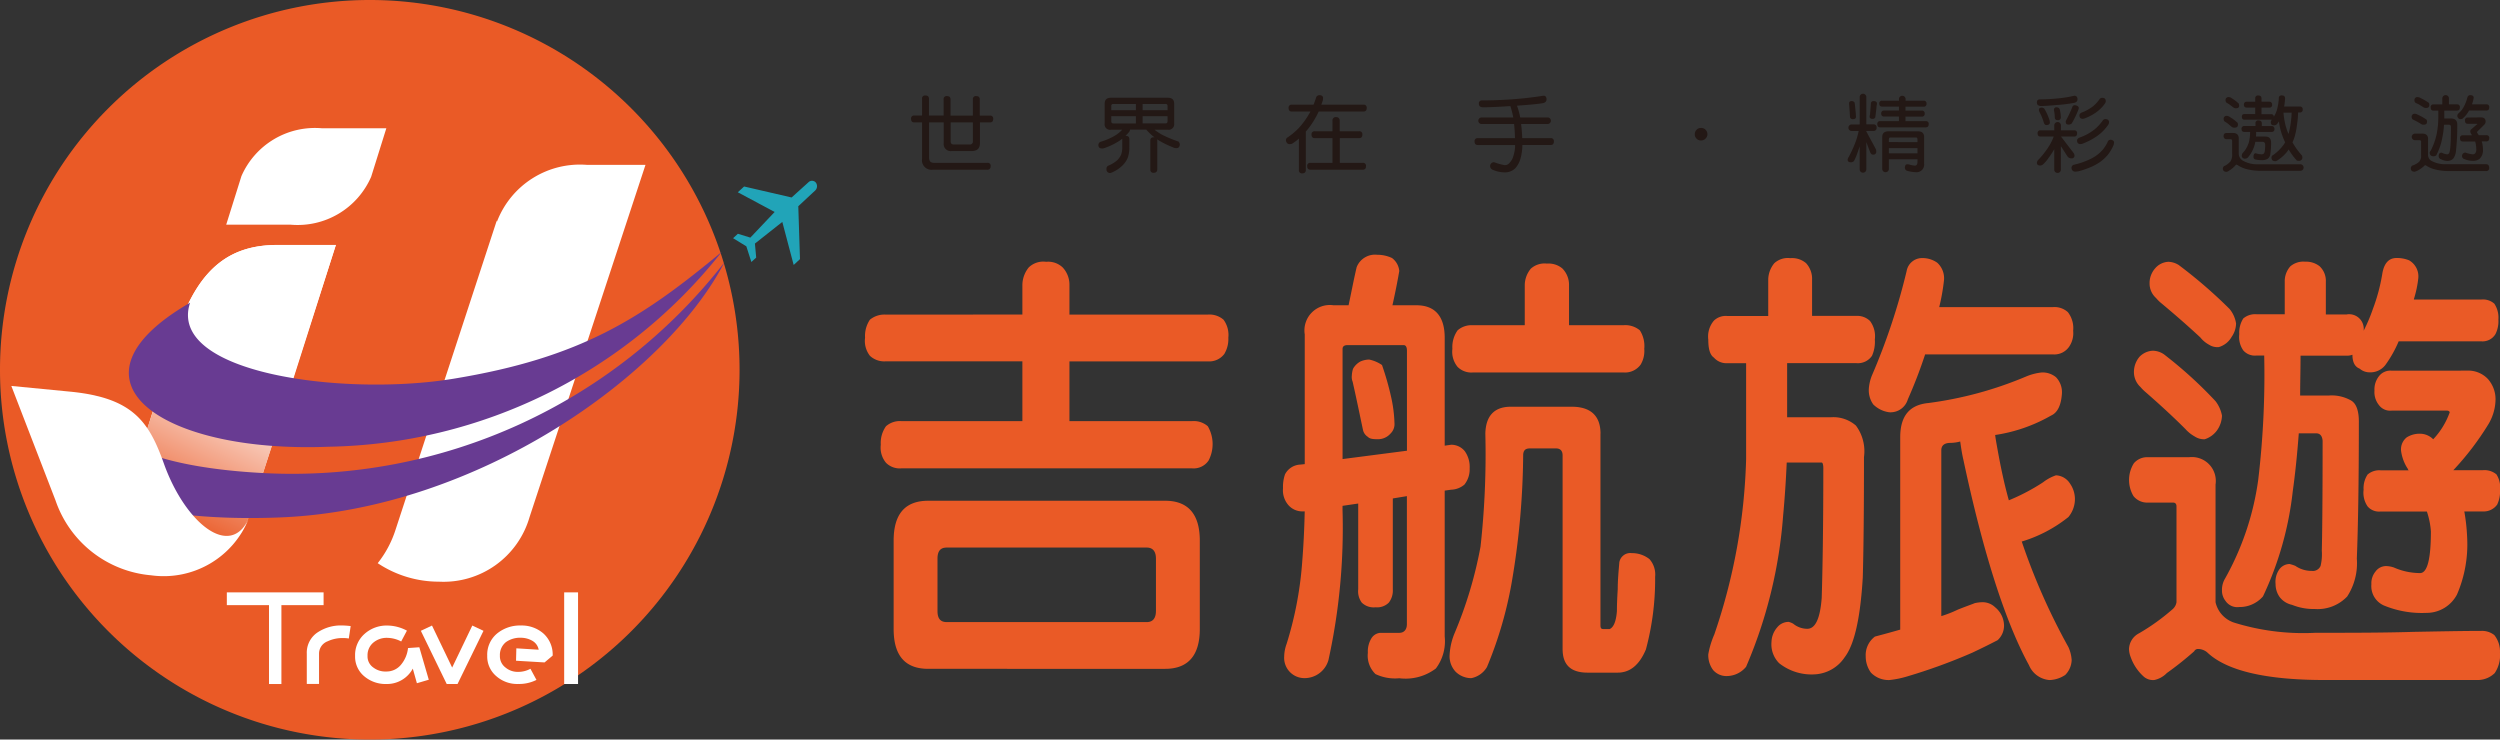 <svg id="Group_13" data-name="Group 13" xmlns="http://www.w3.org/2000/svg" xmlns:xlink="http://www.w3.org/1999/xlink" width="138.596" height="41" viewBox="0 0 138.596 41">
  <rect x="0" y="0" width="138.596" height="41" fill="#333333" stroke="none"/>
  <defs>
    <linearGradient id="linear-gradient" x1="0.345" y1="0.703" x2="0.204" y2="0.986" gradientUnits="objectBoundingBox">
      <stop offset="0" stop-color="#fff"/>
      <stop offset="1" stop-color="#e45826"/>
    </linearGradient>
    <linearGradient id="linear-gradient-2" x1="0.496" y1="0.398" x2="0.297" y2="0.984" gradientUnits="objectBoundingBox">
      <stop offset="0" stop-color="#fff"/>
      <stop offset="1" stop-color="#ea5a26"/>
    </linearGradient>
    <linearGradient id="linear-gradient-3" x1="4.095" y1="-3.643" x2="3.066" y2="-2.613" gradientUnits="objectBoundingBox">
      <stop offset="0" stop-color="#21a4b8"/>
      <stop offset="1" stop-color="#683b92"/>
    </linearGradient>
    <linearGradient id="linear-gradient-4" x1="5.214" y1="-0.959" x2="4.132" y2="-0.043" xlink:href="#linear-gradient-3"/>
  </defs>
  <g id="Group_9" data-name="Group 9" transform="translate(47.958 14.126)">
    <path id="Path_28" data-name="Path 28" d="M77.425,23.716V22.1a1.564,1.564,0,0,1,.357-1,1.155,1.155,0,0,1,.959-.308,1.171,1.171,0,0,1,.914.308,1.4,1.4,0,0,1,.379,1v1.618h7.672a1.193,1.193,0,0,1,.87.283,1.427,1.427,0,0,1,.267,1,1.6,1.6,0,0,1-.223.9,1.046,1.046,0,0,1-.914.411H80.034v3.312h6.8a1.187,1.187,0,0,1,.87.283,1.966,1.966,0,0,1,.045,1.9,1,1,0,0,1-.914.436H70.712a1.073,1.073,0,0,1-.847-.308,1.316,1.316,0,0,1-.29-1,1.6,1.6,0,0,1,.29-1.028,1.164,1.164,0,0,1,.847-.283h6.713V26.31H69.842a1.161,1.161,0,0,1-.87-.308,1.341,1.341,0,0,1-.268-1,1.611,1.611,0,0,1,.268-1,1.265,1.265,0,0,1,.87-.283Zm7.918,10.323c1.271,0,1.918.746,1.918,2.209v4.9c0,1.464-.646,2.209-1.918,2.209H72.206c-1.293,0-1.918-.745-1.918-2.209v-4.9c0-1.463.625-2.209,1.918-2.209Zm-.513,6.111v-2.9c0-.411-.179-.616-.513-.616H73.232c-.357,0-.513.205-.513.616v2.9c0,.411.156.616.513.616H84.316C84.651,40.766,84.829,40.561,84.829,40.15Z" transform="translate(-68.704 -20.404)" fill="#ea5a26"/>
    <path id="Path_29" data-name="Path 29" d="M107.944,20.417a1.02,1.02,0,0,1,.4.718c-.045.257-.156.9-.379,1.9H109.3c1.026,0,1.562.617,1.562,1.8v5.983l.357-.051a.961.961,0,0,1,.758.359,1.5,1.5,0,0,1,.268.95,1.355,1.355,0,0,1-.29.9,1.185,1.185,0,0,1-.736.283l-.357.051V41.4a2.5,2.5,0,0,1-.491,1.772,2.787,2.787,0,0,1-2.029.54,2.511,2.511,0,0,1-1.316-.231,1.413,1.413,0,0,1-.424-1.181,1.386,1.386,0,0,1,.179-.771.635.635,0,0,1,.513-.334h1.048c.267,0,.424-.18.424-.488V33.616l-.781.128v5.033a1.091,1.091,0,0,1-.223.745.921.921,0,0,1-.736.256.945.945,0,0,1-.759-.256,1.054,1.054,0,0,1-.2-.745V34.026l-.87.128v.205a34.113,34.113,0,0,1-.78,8.346,1.375,1.375,0,0,1-1.315,1,1.123,1.123,0,0,1-1.138-1.207,2.133,2.133,0,0,1,.134-.693,20.025,20.025,0,0,0,.87-4.622c.066-.822.112-1.746.134-2.722h-.09a1.023,1.023,0,0,1-.847-.385,1.26,1.26,0,0,1-.267-.9,2.12,2.12,0,0,1,.112-.77,1,1,0,0,1,.847-.539l.246-.026v-7.19a1.409,1.409,0,0,1,1.582-1.618h.848c.134-.616.268-1.335.446-2.105a1.091,1.091,0,0,1,1.137-.693A1.921,1.921,0,0,1,107.944,20.417Zm.825,10.681V25.553c0-.205-.067-.309-.179-.309h-3.122c-.178,0-.268.077-.268.206v6.111Zm-1.383-4.75a15.878,15.878,0,0,1,.512,1.8,7.6,7.6,0,0,1,.179,1.412.727.727,0,0,1-.223.591.923.923,0,0,1-.736.309c-.245,0-.423-.026-.513-.128a.609.609,0,0,1-.267-.359c-.134-.616-.312-1.515-.58-2.7a.686.686,0,0,1-.045-.334,1.416,1.416,0,0,1,.068-.385,1.031,1.031,0,0,1,.423-.41,1.289,1.289,0,0,1,.469-.1A1.964,1.964,0,0,1,107.387,26.348Zm12.111,3.8V40.78c0,.154.044.205.155.205h.357q.335-.154.4-1c0-.41.022-.821.045-1.206,0-.488.045-.976.089-1.49a.616.616,0,0,1,.692-.513,1.55,1.55,0,0,1,.981.334,1.285,1.285,0,0,1,.312.976,14.97,14.97,0,0,1-.512,4.031c-.357.847-.87,1.284-1.562,1.284h-1.673c-.937,0-1.383-.437-1.383-1.31V31.356c0-.258-.134-.385-.357-.385h-1.472c-.246,0-.357.128-.357.385a43.3,43.3,0,0,1-.647,7.113,22.054,22.054,0,0,1-1.36,4.622,1.3,1.3,0,0,1-.87.616,1.241,1.241,0,0,1-.87-.359,1.264,1.264,0,0,1-.334-.847,3.6,3.6,0,0,1,.267-1.258,23.111,23.111,0,0,0,1.45-4.828,46.753,46.753,0,0,0,.267-6.266c.022-.975.491-1.489,1.405-1.489h3.39C118.961,28.66,119.5,29.173,119.5,30.148Zm-2.1-9.141a1.287,1.287,0,0,1,.357.924V24.14h3.033a1.25,1.25,0,0,1,.892.283,1.6,1.6,0,0,1,.246,1.028,1.462,1.462,0,0,1-.2.873,1.068,1.068,0,0,1-.937.436h-8.363a1.078,1.078,0,0,1-.848-.308,1.318,1.318,0,0,1-.289-1,1.605,1.605,0,0,1,.289-1.028,1.171,1.171,0,0,1,.848-.283H115.3V21.931a1.457,1.457,0,0,1,.335-.924,1.14,1.14,0,0,1,.892-.283A1.189,1.189,0,0,1,117.4,21.008Z" transform="translate(-78.728 -20.237)" fill="#ea5a26"/>
    <path id="Path_30" data-name="Path 30" d="M141.091,20.777a1.275,1.275,0,0,1,.334.924v2h2.454a1.017,1.017,0,0,1,.758.282,1.414,1.414,0,0,1,.268,1.028,1.9,1.9,0,0,1-.156.9.943.943,0,0,1-.87.41h-3.836v3h2.431a1.9,1.9,0,0,1,1.383.462,2.383,2.383,0,0,1,.446,1.746c0,2.9-.022,5.135-.067,6.676-.134,2.26-.468,3.723-1,4.416a2.118,2.118,0,0,1-1.628.951,2.892,2.892,0,0,1-2.008-.616,1.483,1.483,0,0,1-.424-1.181,1.279,1.279,0,0,1,.312-.8.808.808,0,0,1,.647-.309,1.059,1.059,0,0,1,.245.1,1.222,1.222,0,0,0,.78.282c.447,0,.714-.565.8-1.72.045-1.439.089-3.827.089-7.19,0-.2-.045-.308-.089-.308H140.02c-.045,1.027-.111,2-.2,2.953a26.084,26.084,0,0,1-2.052,8.371,1.4,1.4,0,0,1-1.048.514.972.972,0,0,1-.781-.334,1.368,1.368,0,0,1-.267-.873,4.77,4.77,0,0,1,.334-1.1,32.574,32.574,0,0,0,1.763-9.707V26.324h-1.048a.921.921,0,0,1-.736-.308c-.224-.155-.313-.488-.313-1a1.356,1.356,0,0,1,.313-1.053.947.947,0,0,1,.736-.256h2.274v-2a1.459,1.459,0,0,1,.335-.924,1.111,1.111,0,0,1,.892-.282A1.191,1.191,0,0,1,141.091,20.777Zm13.85,6.317a1.193,1.193,0,0,1,.335.924c-.045.643-.246,1.053-.6,1.208a8.811,8.811,0,0,1-3.1,1.078c.022.205.066.436.112.693.178,1,.379,1.977.646,2.928a11.256,11.256,0,0,0,1.9-1,2.447,2.447,0,0,1,.713-.385.967.967,0,0,1,.78.461,1.5,1.5,0,0,1,.268.95,1.577,1.577,0,0,1-.357.9,7.674,7.674,0,0,1-2.588,1.36,35.236,35.236,0,0,0,2.588,5.855,2.05,2.05,0,0,1,.179.719,1.228,1.228,0,0,1-.357.822,1.669,1.669,0,0,1-.87.283,1.344,1.344,0,0,1-1.138-.822c-1.293-2.362-2.52-6.137-3.635-11.376-.09-.385-.134-.719-.179-1.027a2.2,2.2,0,0,1-.535.077c-.357,0-.513.154-.513.411v9.192a6.506,6.506,0,0,0,.914-.359c.513-.205.826-.308.937-.359a2.144,2.144,0,0,1,.4-.052,1,1,0,0,1,.736.283,1.335,1.335,0,0,1,.491,1,1.094,1.094,0,0,1-.357.822q-.67.348-1.405.694a31.071,31.071,0,0,1-3.591,1.31,5.282,5.282,0,0,1-1,.205,1.358,1.358,0,0,1-1.026-.41,1.529,1.529,0,0,1-.29-.9,1.281,1.281,0,0,1,.513-1.1q.735-.193,1.4-.385V30.432c0-1.181.513-1.8,1.562-1.9a20.772,20.772,0,0,0,5.4-1.463,3.084,3.084,0,0,1,.892-.232A1.176,1.176,0,0,1,154.94,27.094Zm-6.579-6.343a1.164,1.164,0,0,1,.379.95,11.318,11.318,0,0,1-.267,1.515h6.289a1.1,1.1,0,0,1,.847.282,1.449,1.449,0,0,1,.29,1.028,1.329,1.329,0,0,1-.2.847.993.993,0,0,1-.937.462h-7.07a26.223,26.223,0,0,1-.958,2.491,1,1,0,0,1-1.026.719,1.546,1.546,0,0,1-.892-.436,1.36,1.36,0,0,1-.245-.873,2.511,2.511,0,0,1,.155-.693,35.58,35.58,0,0,0,1.941-5.829.868.868,0,0,1,.87-.718A1.414,1.414,0,0,1,148.361,20.751Z" transform="translate(-88.925 -20.315)" fill="#ea5a26"/>
    <path id="Path_31" data-name="Path 31" d="M172.414,31.537a1.324,1.324,0,0,1,1.471,1.515v6.522a1.548,1.548,0,0,0,1.026,1.131,12.908,12.908,0,0,0,4.505.565c1.963,0,3.769,0,5.464-.052,1.45-.026,2.7-.052,3.725-.052a1.09,1.09,0,0,1,.736.232,1.461,1.461,0,0,1,.312.976,1.764,1.764,0,0,1-.29,1.129,1.357,1.357,0,0,1-.914.385h-8.5c-3.279,0-5.464-.514-6.535-1.541a.818.818,0,0,0-.49-.18.238.238,0,0,0-.223.128,17.868,17.868,0,0,1-1.517,1.207,1.35,1.35,0,0,1-.691.385.781.781,0,0,1-.58-.18,2.639,2.639,0,0,1-.736-1.1,1.3,1.3,0,0,1-.089-.437,1.014,1.014,0,0,1,.558-.873,11.766,11.766,0,0,0,1.829-1.31.648.648,0,0,0,.245-.411V34.258c0-.128-.066-.206-.178-.206h-1.405a.975.975,0,0,1-.8-.359,1.743,1.743,0,0,1,.022-1.824.97.97,0,0,1,.78-.333Zm-1.383-5.7a23.625,23.625,0,0,1,2.854,2.593,1.882,1.882,0,0,1,.357.8A1.485,1.485,0,0,1,174,30a1.346,1.346,0,0,1-.713.54.926.926,0,0,1-.558-.154,1.97,1.97,0,0,1-.513-.41c-.691-.693-1.449-1.387-2.275-2.106a2.567,2.567,0,0,1-.223-.231,1.122,1.122,0,0,1-.357-.8,1.3,1.3,0,0,1,.312-.873,1.094,1.094,0,0,1,.736-.334A1.141,1.141,0,0,1,171.032,25.836Zm.847-4.93a26.538,26.538,0,0,1,2.788,2.414,1.659,1.659,0,0,1,.357.8,1.338,1.338,0,0,1-.246.745,1.2,1.2,0,0,1-.713.565.851.851,0,0,1-.535-.129,1.582,1.582,0,0,1-.491-.41c-.692-.642-1.427-1.284-2.23-1.952a2.565,2.565,0,0,1-.223-.231,1.079,1.079,0,0,1-.357-.8,1.235,1.235,0,0,1,.312-.847,1.022,1.022,0,0,1,.736-.359A1.129,1.129,0,0,1,171.879,20.905Zm7.784.051A1.1,1.1,0,0,1,180,21.8v1.823h1.138a.812.812,0,0,1,.958.9,9.311,9.311,0,0,0,.513-1.207,10.223,10.223,0,0,0,.513-1.9q.134-.924.8-.924a1.8,1.8,0,0,1,.692.128,1.025,1.025,0,0,1,.513.976,6.029,6.029,0,0,1-.223,1.1.289.289,0,0,0-.022.1h3.725a.946.946,0,0,1,.736.231,1.4,1.4,0,0,1,.223.873,1.62,1.62,0,0,1-.156.8.832.832,0,0,1-.8.411h-4.572a6.64,6.64,0,0,1-.736,1.31,1.045,1.045,0,0,1-.87.41.846.846,0,0,1-.558-.205q-.4-.154-.4-.771a.851.851,0,0,1-.334.052h-2.543c0,.8-.022,1.54-.022,2.208h1.605a2.169,2.169,0,0,1,1.182.257c.312.154.468.565.468,1.181,0,3.389-.045,5.932-.112,7.6a3.383,3.383,0,0,1-.535,2.105,2.262,2.262,0,0,1-1.807.693,3.163,3.163,0,0,1-1.249-.23,1.174,1.174,0,0,1-.691-.437,1.232,1.232,0,0,1-.223-.719,1.2,1.2,0,0,1,.2-.8.714.714,0,0,1,.579-.308,2.34,2.34,0,0,1,.313.1,1.588,1.588,0,0,0,.914.282.465.465,0,0,0,.491-.282,2.767,2.767,0,0,0,.066-.848c.022-.744.045-2.773.045-6.086-.022-.257-.133-.411-.357-.411H178.5c-.089,1.182-.2,2.26-.334,3.21a18.352,18.352,0,0,1-1.65,5.829,1.713,1.713,0,0,1-1.316.591.789.789,0,0,1-.758-.334.916.916,0,0,1-.2-.565,1.223,1.223,0,0,1,.178-.693,15.48,15.48,0,0,0,1.829-5.444,49.3,49.3,0,0,0,.334-6.907h-.423a.854.854,0,0,1-.736-.283,1.3,1.3,0,0,1-.223-.9,1.453,1.453,0,0,1,.223-.873,1.014,1.014,0,0,1,.736-.232h1.561V21.8a1.242,1.242,0,0,1,.312-.847,1.111,1.111,0,0,1,.825-.256A1.206,1.206,0,0,1,179.663,20.956Zm8.162,5.778a1.5,1.5,0,0,1,1.16.463,1.7,1.7,0,0,1,.424,1.129,2.746,2.746,0,0,1-.4,1.386,15.63,15.63,0,0,1-1.941,2.542H188.7a1.036,1.036,0,0,1,.758.232,1.324,1.324,0,0,1,.2.847,1.743,1.743,0,0,1-.156.822.912.912,0,0,1-.8.385h-1.026a10.455,10.455,0,0,1,.156,1.413,7.028,7.028,0,0,1-.557,3.184,1.9,1.9,0,0,1-1.695,1.027,5.529,5.529,0,0,1-2.364-.411,1.173,1.173,0,0,1-.691-1.181,1.012,1.012,0,0,1,.223-.693.723.723,0,0,1,.646-.308,1.462,1.462,0,0,1,.379.077,3.61,3.61,0,0,0,1.451.309q.6,0,.6-2.312a4.36,4.36,0,0,0-.223-1.1H183.03a.835.835,0,0,1-.714-.282,1.34,1.34,0,0,1-.223-.924,1.376,1.376,0,0,1,.223-.847.992.992,0,0,1,.714-.232h1.562a.136.136,0,0,1-.045-.077,2.363,2.363,0,0,1-.379-1.027.847.847,0,0,1,.312-.719,1.344,1.344,0,0,1,.736-.206,1.04,1.04,0,0,1,.736.309,4.251,4.251,0,0,0,.914-1.49c0-.051-.067-.1-.156-.1h-3.055a.77.77,0,0,1-.713-.308,1.145,1.145,0,0,1-.246-.8,1.181,1.181,0,0,1,.267-.822.8.8,0,0,1,.692-.283Z" transform="translate(-99.017 -20.315)" fill="#ea5a26"/>
  </g>
  <g id="Group_10" data-name="Group 10" transform="translate(50.508 5.2)">
    <path id="Path_32" data-name="Path 32" d="M76.912,8.877c0,.135-.061.2-.184.2h-.553v1.148c0,.294-.156.439-.463.439h-1.1a.389.389,0,0,1-.444-.439V9.077h-.812v1.951c0,.2.089.29.279.29h2.951a.161.161,0,0,1,.184.181c0,.131-.061.2-.184.2H73.556a.526.526,0,0,1-.59-.6V9.077h-.425c-.123,0-.184-.066-.184-.2a.162.162,0,0,1,.184-.182h.425V7.765a.161.161,0,0,1,.184-.181c.131,0,.2.06.2.181v.929h.812V7.8a.162.162,0,0,1,.184-.183c.132,0,.2.061.2.183v.9h1.237V7.8a.162.162,0,0,1,.184-.183c.132,0,.2.061.2.183v.9h.553A.162.162,0,0,1,76.912,8.877Zm-2.36,1.241c0,.121.052.182.165.182H75.6a.162.162,0,0,0,.184-.182V9.077H74.552Z" transform="translate(-72.357 -7.49)" fill="#231815"/>
    <path id="Path_33" data-name="Path 33" d="M91.081,7.764c.236,0,.354.112.354.327v1.1a.308.308,0,0,1-.354.346h-.736a3.38,3.38,0,0,0,.416.276,6.8,6.8,0,0,0,.91.378.25.25,0,0,1,.075.149c0,.149-.07.219-.2.219a.421.421,0,0,1-.2-.056,4.9,4.9,0,0,1-.859-.433.463.463,0,0,1,.01.069v1.6c0,.121-.071.186-.2.186a.164.164,0,0,1-.184-.186v-1.6a.161.161,0,0,1,.184-.181c.014,0,.028,0,.043,0a.173.173,0,0,1-.034-.028,2.859,2.859,0,0,1-.42-.4h-.9a.214.214,0,0,1-.034.107,1.7,1.7,0,0,1-.217.238h.015c.132,0,.2.061.2.181v.476a1.8,1.8,0,0,1-.075.519,1.276,1.276,0,0,1-.306.467,1.905,1.905,0,0,1-.571.382.78.78,0,0,1-.095.034.193.193,0,0,1-.221-.215.185.185,0,0,1,.127-.2,1.7,1.7,0,0,0,.477-.3A1.011,1.011,0,0,0,88.5,10.9a1.177,1.177,0,0,0,.057-.36v-.508a1.632,1.632,0,0,1-.184.135,3.728,3.728,0,0,1-.845.4.363.363,0,0,1-.095.01c-.137,0-.2-.066-.2-.2a.2.2,0,0,1,.108-.168,3.476,3.476,0,0,0,.864-.378,2.092,2.092,0,0,0,.349-.294h-.623a.3.3,0,0,1-.35-.346v-1.1c0-.214.114-.327.35-.327Zm-1.77.691V8.11H88.06a.1.1,0,0,0-.113.112v.233Zm0,.331H87.947v.271c0,.089.038.131.113.131h1.251Zm.373-.331h1.383V8.222a.1.1,0,0,0-.114-.112H89.684Zm1.383.6V8.786H89.684v.4h1.269C91.029,9.187,91.067,9.146,91.067,9.057Z" transform="translate(-76.848 -7.545)" fill="#231815"/>
    <path id="Path_34" data-name="Path 34" d="M106.607,8.266c0,.135-.061.2-.184.2h-2.478c-.066.14-.132.271-.2.383a4.3,4.3,0,0,1-.514.728V11.71c0,.121-.071.183-.2.183a.162.162,0,0,1-.184-.183V9.969a3.1,3.1,0,0,1-.387.285.383.383,0,0,1-.127.018.179.179,0,0,1-.147-.065.242.242,0,0,1-.057-.154.171.171,0,0,1,.076-.144,3.6,3.6,0,0,0,.637-.533,4.22,4.22,0,0,0,.561-.765c.029-.047.057-.094.085-.144h-1.029c-.123,0-.184-.066-.184-.2a.162.162,0,0,1,.184-.182h1.2a4.1,4.1,0,0,0,.142-.4.192.192,0,0,1,.2-.126.251.251,0,0,1,.132.038.151.151,0,0,1,.052.107.748.748,0,0,1-.013.145c-.029.084-.052.163-.08.237h2.327A.162.162,0,0,1,106.607,8.266Zm-.241,1.475c0,.135-.061.2-.184.2h-1.067V11.31h1.269a.161.161,0,0,1,.184.181c0,.131-.061.2-.184.2h-2.893c-.123,0-.184-.07-.184-.2a.161.161,0,0,1,.184-.181h1.217V9.941h-.977c-.123,0-.184-.065-.184-.2a.162.162,0,0,1,.184-.182h.977V8.975a.179.179,0,0,1,.2-.2.181.181,0,0,1,.2.2v.584h1.067A.162.162,0,0,1,106.366,9.741Z" transform="translate(-81.346 -7.482)" fill="#231815"/>
    <path id="Path_35" data-name="Path 35" d="M121.1,7.805c0,.121-.08.191-.24.219-.359.051-.826.093-1.4.131a3.964,3.964,0,0,1,.179.653h1.52a.182.182,0,1,1,0,.364h-1.469c.029.252.052.513.062.783h1.571a.162.162,0,0,1,.184.182c0,.135-.061.2-.184.2H119.76a2.8,2.8,0,0,1-.08.654,1.392,1.392,0,0,1-.3.621.8.8,0,0,1-.595.242,1.708,1.708,0,0,1-.68-.149.226.226,0,0,1-.132-.182.213.213,0,0,1,.222-.233,3.05,3.05,0,0,0,.59.163.333.333,0,0,0,.269-.135.859.859,0,0,0,.207-.373,1.919,1.919,0,0,0,.095-.607h-2.063c-.122,0-.184-.065-.184-.2a.162.162,0,0,1,.184-.182h2.059c-.01-.28-.024-.541-.052-.783h-1.8a.182.182,0,1,1,0-.364h1.756a5.687,5.687,0,0,0-.161-.63c-.718.047-1.223.066-1.506.066-.16,0-.24-.066-.24-.2a.161.161,0,0,1,.184-.181c.591,0,1.138-.024,1.647-.061s1.082-.093,1.747-.2C121.044,7.6,121.1,7.674,121.1,7.805Z" transform="translate(-85.87 -7.497)" fill="#231815"/>
    <path id="Path_36" data-name="Path 36" d="M135.19,10.757a.331.331,0,0,1-.245.1.319.319,0,0,1-.246-.1.312.312,0,0,1-.1-.242.353.353,0,0,1,.1-.252.336.336,0,0,1,.25-.1.347.347,0,0,1,.251.1.356.356,0,0,1,.1.252A.335.335,0,0,1,135.19,10.757Z" transform="translate(-91.151 -8.27)" fill="#231815"/>
    <path id="Path_37" data-name="Path 37" d="M148.346,9.326a.162.162,0,0,1-.184.182h-.387v.028l.51.947a.361.361,0,0,1,.043.159.162.162,0,0,1-.184.181c-.07,0-.122-.047-.161-.149l-.207-.542v1.508a.184.184,0,1,1-.369,0V10.367c-.057.168-.1.3-.141.406a2.314,2.314,0,0,1-.175.4.211.211,0,0,1-.165.075c-.123,0-.184-.047-.184-.149a.271.271,0,0,1,.057-.144,7.028,7.028,0,0,0,.392-.864,4.653,4.653,0,0,0,.161-.578h-.387a.182.182,0,1,1,0-.364h.443V7.632a.184.184,0,0,1,.369,0V9.144h.387A.162.162,0,0,1,148.346,9.326Zm-1.217-1.381c.019.13.037.341.066.635,0,.065.009.107.009.131,0,.1-.056.145-.17.145a.144.144,0,0,1-.165-.145c-.014-.262-.029-.486-.047-.672l0-.06c0-.084.047-.126.147-.126A.183.183,0,0,1,147.129,7.945ZM148.365,8a.538.538,0,0,1-.019.112c-.019.237-.047.457-.075.653a.16.16,0,0,1-.147.075c-.113,0-.165-.043-.165-.126a.24.24,0,0,1,.019-.094c.019-.205.038-.424.052-.658a.137.137,0,0,1,.151-.107C148.3,7.851,148.365,7.9,148.365,8Zm2.747,0a.144.144,0,0,1-.165.163h-1v.22h.9a.146.146,0,0,1,.165.163.147.147,0,0,1-.165.168h-.9v.252h1.123a.147.147,0,0,1,.165.164c0,.121-.057.181-.165.181H148.55c-.114,0-.165-.061-.165-.181a.145.145,0,0,1,.165-.164h1.034V8.71h-.813a.149.149,0,0,1-.17-.168.148.148,0,0,1,.17-.163h.813v-.22h-.925c-.114,0-.165-.051-.165-.163a.144.144,0,0,1,.165-.163h.925V7.744a.184.184,0,1,1,.369,0v.089h1A.146.146,0,0,1,151.113,8Zm-.463,1.531c.217,0,.331.107.331.313v1.475a.422.422,0,0,1-.477.476,1.851,1.851,0,0,1-.463-.075.175.175,0,0,1-.128-.163c0-.135.047-.2.147-.2a.465.465,0,0,1,.1.014,1.261,1.261,0,0,0,.306.061c.095,0,.147-.071.147-.22v-.131h-1.586v.532a.184.184,0,0,1-.368,0V9.839c0-.205.122-.313.368-.313Zm-.038.6V10c0-.084-.023-.126-.07-.126H149.1c-.052,0-.075.042-.075.126v.126Zm0,.621v-.29h-1.586v.29Z" transform="translate(-94.818 -7.45)" fill="#231815"/>
    <path id="Path_38" data-name="Path 38" d="M164.021,7.805c0,.112-.075.177-.222.2a7.366,7.366,0,0,1-.911.112q-.638.057-.878.057c-.161,0-.241-.066-.241-.2q0-.168.184-.168c.325,0,.628-.02.911-.047a6.434,6.434,0,0,0,.972-.154C163.959,7.6,164.021,7.674,164.021,7.805ZM164,9.686c0,.121-.057.182-.165.182h-.727l.689.9a.243.243,0,0,1,.057.144.145.145,0,0,1-.165.164.267.267,0,0,1-.236-.126L163.1,10.4v1.3a.184.184,0,0,1-.369,0V10.568a3.632,3.632,0,0,1-.306.471,1.931,1.931,0,0,1-.3.359.241.241,0,0,1-.17.075c-.123,0-.184-.052-.184-.149a.269.269,0,0,1,.057-.145,4.827,4.827,0,0,0,.623-.794,2.922,2.922,0,0,0,.251-.517h-.727c-.114,0-.165-.061-.165-.182a.144.144,0,0,1,.165-.163h.759V9.247a.184.184,0,0,1,.369,0v.275h.736A.146.146,0,0,1,164,9.686Zm-1.809-1.349a3.289,3.289,0,0,1,.279.621.713.713,0,0,1,.019.126c0,.1-.071.145-.2.145-.057,0-.1-.043-.133-.126a2.967,2.967,0,0,0-.255-.621.258.258,0,0,1-.019-.094c0-.084.052-.126.165-.126A.21.21,0,0,1,162.193,8.336Zm.85.038a1.98,1.98,0,0,1,.057.415.149.149,0,0,1-.17.168.144.144,0,0,1-.165-.149,1.856,1.856,0,0,0-.047-.392.057.057,0,0,1,0-.028.129.129,0,0,1,.147-.144A.186.186,0,0,1,163.044,8.374Zm.981-.2a.125.125,0,0,1,.071.1.4.4,0,0,1-.02.094,5.052,5.052,0,0,1-.367.765.251.251,0,0,1-.17.071c-.113,0-.165-.047-.165-.145a.158.158,0,0,1,.019-.093,6.142,6.142,0,0,0,.348-.747.13.13,0,0,1,.133-.089A.282.282,0,0,1,164.025,8.178Zm1.969,1.914a.128.128,0,0,1,.057.1.71.71,0,0,1-.019.131,2.368,2.368,0,0,1-.331.565,2.406,2.406,0,0,1-.406.378,2.94,2.94,0,0,1-.473.27,4.822,4.822,0,0,1-.746.261,1.281,1.281,0,0,1-.183.019.2.2,0,0,1-.2-.2.174.174,0,0,1,.128-.182,4.14,4.14,0,0,0,.718-.229,2.949,2.949,0,0,0,.458-.233,2.147,2.147,0,0,0,.387-.327,1.88,1.88,0,0,0,.316-.49.167.167,0,0,1,.17-.107A.207.207,0,0,1,165.994,10.092Zm-.223-1.009a.226.226,0,0,1-.038.126,2.466,2.466,0,0,1-.585.607,3.7,3.7,0,0,1-.863.457.437.437,0,0,1-.1.014c-.122,0-.184-.065-.184-.2,0-.056.033-.1.108-.149a2.908,2.908,0,0,0,.864-.466,2.477,2.477,0,0,0,.467-.514.179.179,0,0,1,.128-.056C165.7,8.9,165.772,8.962,165.772,9.083ZM165.588,7.9a.233.233,0,0,1-.038.126,2,2,0,0,1-.468.48,2.725,2.725,0,0,1-.689.364.313.313,0,0,1-.08.015c-.123,0-.184-.066-.184-.2,0-.056.037-.1.112-.144a2.361,2.361,0,0,0,.656-.364,1.989,1.989,0,0,0,.359-.4.178.178,0,0,1,.127-.056C165.517,7.716,165.588,7.776,165.588,7.9Z" transform="translate(-99.356 -7.497)" fill="#231815"/>
    <path id="Path_39" data-name="Path 39" d="M177.092,9.661c.217,0,.329.1.329.308v.84a.454.454,0,0,0,.251.4,1.571,1.571,0,0,0,.831.187h2.331a.182.182,0,1,1,0,.364h-2.186a3.169,3.169,0,0,1-.732-.08,1.656,1.656,0,0,1-.552-.233l-.071-.032c-.019,0-.033.009-.052.037a1.455,1.455,0,0,1-.359.3.339.339,0,0,1-.142.066c-.132-.009-.2-.07-.2-.181a.16.16,0,0,1,.127-.163,1.079,1.079,0,0,0,.293-.234.692.692,0,0,0,.094-.424V10.1a.083.083,0,0,0-.089-.094h-.2a.161.161,0,0,1-.184-.181c0-.107.061-.163.184-.163Zm-.2-.91c.071.047.137.089.2.131a3.125,3.125,0,0,1,.265.215.415.415,0,0,1,.019.107c0,.112-.066.163-.188.163a.288.288,0,0,1-.147-.033c-.094-.084-.17-.144-.226-.191s-.114-.079-.179-.121a.184.184,0,0,1-.052-.126.162.162,0,0,1,.184-.183A.41.41,0,0,1,176.889,8.75ZM177,7.71c.066.047.128.089.184.126a2.188,2.188,0,0,1,.24.2.45.45,0,0,1,.019.112c0,.1-.061.144-.184.144a.187.187,0,0,1-.127-.038c-.09-.07-.165-.126-.222-.168s-.109-.066-.165-.1a.193.193,0,0,1-.057-.131.162.162,0,0,1,.184-.182A.342.342,0,0,1,177,7.71Zm1.7,1.423v.145h.534a.147.147,0,0,1,.165.163.145.145,0,0,1-.165.163h-.85c0,.094,0,.177-.009.257h.528c.208,0,.312.116.312.345a4.359,4.359,0,0,1-.038.584.405.405,0,0,1-.147.3.625.625,0,0,1-.349.079,1.413,1.413,0,0,1-.331-.037.137.137,0,0,1-.113-.144c0-.131.043-.2.127-.2a1.158,1.158,0,0,0,.3.056.209.209,0,0,0,.147-.042.273.273,0,0,0,.056-.158,2.714,2.714,0,0,0,.019-.313c0-.121-.052-.181-.147-.181h-.4c-.01.056-.019.1-.029.144a1.864,1.864,0,0,1-.387.733.234.234,0,0,1-.151.057.163.163,0,0,1-.184-.183.365.365,0,0,1,.038-.112,1.5,1.5,0,0,0,.359-.621,2.441,2.441,0,0,0,.066-.565h-.311c-.114,0-.165-.052-.165-.163a.144.144,0,0,1,.165-.163h.609V9.133a.146.146,0,0,1,.165-.168C178.635,8.965,178.7,9.021,178.7,9.133Zm.572-1.041a.144.144,0,0,1-.165.163h-.424V8.62h.533a.132.132,0,0,1,.147.145v0a1.613,1.613,0,0,0,.165-.355,2.912,2.912,0,0,0,.113-.667.145.145,0,0,1,.165-.163c.123,0,.184.056.184.163a4.1,4.1,0,0,1-.052.452h.863a.148.148,0,0,1,.165.168.145.145,0,0,1-.165.163h-.089a4.955,4.955,0,0,1-.052.611,4.612,4.612,0,0,1-.161.8c-.033.094-.066.173-.1.242a3.973,3.973,0,0,0,.514.719.226.226,0,0,1,.034.108.179.179,0,0,1-.2.2.3.3,0,0,1-.108-.019,3.2,3.2,0,0,1-.449-.611c-.029.038-.052.07-.07.1a2.212,2.212,0,0,1-.577.519.181.181,0,0,1-.084.032c-.151,0-.222-.065-.222-.2a.146.146,0,0,1,.094-.144,2.43,2.43,0,0,0,.547-.528,1.732,1.732,0,0,0,.114-.173c-.061-.131-.114-.261-.161-.392a3.512,3.512,0,0,1-.184-.77c-.033.052-.066.1-.1.145a.245.245,0,0,1-.165.075c-.124,0-.184-.052-.184-.164a.352.352,0,0,1,.019-.094c.014-.018.029-.037.042-.056a.155.155,0,0,1-.042,0h-1.473c-.1,0-.151-.056-.151-.168,0-.094.047-.145.151-.145h.59V8.256h-.462c-.114,0-.165-.051-.165-.163a.145.145,0,0,1,.165-.163h.462V7.747a.144.144,0,0,1,.165-.163c.122,0,.184.056.184.163v.181h.424A.147.147,0,0,1,179.268,8.092Zm.769,1.233a2.537,2.537,0,0,0,.142.4s0-.009,0-.014a5.4,5.4,0,0,0,.17-1.176H179.9A4.349,4.349,0,0,0,180.037,9.325Z" transform="translate(-103.816 -7.49)" fill="#231815"/>
    <path id="Path_40" data-name="Path 40" d="M192.106,9.69c.209,0,.317.1.317.289v.914a.381.381,0,0,0,.236.332,1.581,1.581,0,0,0,.779.159h2.19c.122,0,.184.065.184.2a.161.161,0,0,1-.184.181h-2.072a2.918,2.918,0,0,1-.695-.079,1.571,1.571,0,0,1-.524-.214l-.066-.033c-.019,0-.033.009-.052.033a1.715,1.715,0,0,1-.392.275.506.506,0,0,1-.161.056c-.133-.009-.2-.07-.2-.181a.176.176,0,0,1,.147-.182,1.063,1.063,0,0,0,.316-.191.472.472,0,0,0,.108-.355v-.751a.083.083,0,0,0-.094-.089H191.7a.182.182,0,1,1,0-.364Zm-.274-1.06c.081.038.156.075.227.112s.17.1.288.182a.408.408,0,0,1,.019.107c0,.112-.061.163-.184.163a.244.244,0,0,1-.147-.037c-.1-.066-.194-.117-.265-.155s-.127-.065-.2-.1a.194.194,0,0,1-.057-.131.162.162,0,0,1,.184-.182A.4.4,0,0,1,191.833,8.63Zm.147-.928c.075.038.151.075.218.112s.164.1.278.177a.446.446,0,0,1,.019.112c0,.112-.061.163-.184.163a.248.248,0,0,1-.146-.037c-.1-.066-.184-.117-.25-.159l-.194-.093a.186.186,0,0,1-.052-.131.162.162,0,0,1,.184-.182A.4.4,0,0,1,191.979,7.7Zm1.6.038v.327h.444a.147.147,0,0,1,.165.163c0,.121-.057.182-.165.182h-.7V8.85h.368c.232,0,.35.112.35.327a12.408,12.408,0,0,1-.066,1.428.883.883,0,0,1-.156.472.469.469,0,0,1-.349.126.792.792,0,0,1-.33-.094.173.173,0,0,1-.128-.181c0-.121.052-.183.165-.183a.909.909,0,0,0,.292.094.142.142,0,0,0,.132-.084,1.522,1.522,0,0,0,.057-.313c.019-.205.033-.584.033-1.134,0-.075-.043-.112-.128-.112h-.255a5.686,5.686,0,0,1-.118.836,3.58,3.58,0,0,1-.312.863.256.256,0,0,1-.146.052c-.142,0-.217-.07-.222-.2a.183.183,0,0,1,.057-.107,3.555,3.555,0,0,0,.349-1.013,4.76,4.76,0,0,0,.075-.812v-.4h-.26c-.113,0-.165-.061-.165-.182a.144.144,0,0,1,.165-.163h.482V7.739a.184.184,0,0,1,.368,0ZM194.9,7.59a.128.128,0,0,1,.052.093.494.494,0,0,1-.02.126,1.736,1.736,0,0,1-.075.257h.793a.146.146,0,0,1,.165.163c0,.121-.056.182-.165.182h-.954a1.673,1.673,0,0,1-.132.205,1.524,1.524,0,0,1-.241.252.3.3,0,0,1-.108.019.142.142,0,0,1-.118-.057.166.166,0,0,1-.052-.126.185.185,0,0,1,.057-.131,1.433,1.433,0,0,0,.2-.209,1.957,1.957,0,0,0,.174-.309,2.382,2.382,0,0,0,.128-.373.168.168,0,0,1,.184-.126A.258.258,0,0,1,194.9,7.59Zm.459,1.2c.17,0,.255.079.255.238a.25.25,0,0,1-.066.158l-.392.387a.053.053,0,0,0-.019.038.117.117,0,0,0,.032.065l.066.1h.416a.146.146,0,0,1,.165.163c0,.121-.056.182-.165.182H195.4a1.62,1.62,0,0,1,.066.439.671.671,0,0,1-.165.508.562.562,0,0,1-.406.131,1.061,1.061,0,0,1-.443-.094.177.177,0,0,1-.147-.163.19.19,0,0,1,.2-.2,1.384,1.384,0,0,0,.387.094.167.167,0,0,0,.147-.06.345.345,0,0,0,.057-.215,1.56,1.56,0,0,0-.061-.434v0h-.676c-.113,0-.165-.061-.165-.182a.144.144,0,0,1,.165-.163h.5a.885.885,0,0,1-.047-.08.239.239,0,0,1-.047-.14.136.136,0,0,1,.047-.107l.341-.293c0-.01-.019-.015-.057-.015h-.462c-.114,0-.165-.06-.165-.186a.144.144,0,0,1,.165-.163Z" transform="translate(-108.323 -7.482)" fill="#231815"/>
  </g>
  <g id="Group_12" data-name="Group 12">
    <path id="Path_41" data-name="Path 41" d="M41,20.5A20.5,20.5,0,1,1,20.5,0,20.5,20.5,0,0,1,41,20.5Z" fill="#ea5a26"/>
    <path id="Path_42" data-name="Path 42" d="M44.845,13.092,38.418,32.619A4.963,4.963,0,0,1,33.393,36.2,6.107,6.107,0,0,1,30,35.175a5.844,5.844,0,0,0,.984-1.841L36.6,16.182l.01.061a4.924,4.924,0,0,1,4.99-3.15Z" transform="translate(-9.06 -3.953)" fill="#fff"/>
    <path id="Path_43" data-name="Path 43" d="M21.812,19.455l-1.885,5.933-.977,3.069-.683,2.094-.285.891-1.049,3.228c-.31.482-.341,1.207-1.38,1.239a4.245,4.245,0,0,1-4.126-2.216,10.513,10.513,0,0,0-.855-1.554l.532-1.687.075-.241,1.134-3.575a.5.5,0,0,1,.029-.094l.052-.163a.1.1,0,0,1,.01-.028l.4-1.281.295-.93.018.009c.017-.043.032-.285.047-.328,1.161-3.189,2.889-4.367,5.4-4.367Z" transform="translate(-3.192 -5.875)" fill="url(#linear-gradient)"/>
    <path id="Path_44" data-name="Path 44" d="M12.4,26.352c0,.009-.062.191-.062.191a.7.7,0,0,0-.027.094l-1.132,3.576L10.57,32.14a10.509,10.509,0,0,1,.855,1.557,4.251,4.251,0,0,0,4.128,2.22c1.039-.031,1.069-.754,1.378-1.235L18.267,30.6l.681-2.241,2.863-8.9H18.566c-2.544,0-4.287,1.2-5.447,4.5l-.02.088-.294.978Z" transform="translate(-3.192 -5.875)" fill="url(#linear-gradient-2)"/>
    <path id="Path_45" data-name="Path 45" d="M21.546,15.532H17.964l.844-2.692a4.447,4.447,0,0,1,4.452-2.655h3.582L26,12.877A4.444,4.444,0,0,1,21.546,15.532Z" transform="translate(-5.424 -3.075)" fill="#fff"/>
    <g id="Group_11" data-name="Group 11" transform="translate(12.575 32.84)">
      <path id="Path_46" data-name="Path 46" d="M21.041,47.754v4.373h-.688V47.754H18.015v-.708h5.364v.708Z" transform="translate(-18.015 -47.046)" fill="#fff"/>
      <path id="Path_47" data-name="Path 47" d="M26.694,50.4a1.756,1.756,0,0,0-.3-.025,1.934,1.934,0,0,0-.877.181.731.731,0,0,0-.473.678v1.685h-.679V51.237a1.345,1.345,0,0,1,.636-1.2,2.326,2.326,0,0,1,1.334-.36,4.15,4.15,0,0,1,.463.034Z" transform="translate(-19.932 -47.842)" fill="#fff"/>
      <path id="Path_48" data-name="Path 48" d="M31.627,52.879,31.4,52.07a1.626,1.626,0,0,1-1.461.852,1.823,1.823,0,0,1-1.213-.413,1.409,1.409,0,0,1-.525-1.144,1.56,1.56,0,0,1,.533-1.229A1.832,1.832,0,0,1,30,49.681a2.343,2.343,0,0,1,1.074.283l-.318.6a1.7,1.7,0,0,0-.755-.2,1.146,1.146,0,0,0-.783.258.907.907,0,0,0-.327.739.746.746,0,0,0,.318.645,1.1,1.1,0,0,0,.723.223,1.034,1.034,0,0,0,.833-.4,1.722,1.722,0,0,0,.37-.9l.627-.044.524,1.8Z" transform="translate(-21.09 -47.842)" fill="#fff"/>
      <path id="Path_49" data-name="Path 49" d="M35.457,52.922h-.6l-1.434-2.949.618-.292,1.118,2.329,1.117-2.329.62.292Z" transform="translate(-22.667 -47.842)" fill="#fff"/>
      <path id="Path_50" data-name="Path 50" d="M41.874,51.726l-1.582-.094.017-.688,1.239.077a.717.717,0,0,0-.363-.5,1.262,1.262,0,0,0-.626-.163,1.341,1.341,0,0,0-.826.241.912.912,0,0,0-.335.755.778.778,0,0,0,.3.646,1.05,1.05,0,0,0,.713.249,1.389,1.389,0,0,0,.68-.172l.334.618a2.141,2.141,0,0,1-1.014.225,1.747,1.747,0,0,1-1.2-.421,1.43,1.43,0,0,1-.516-1.145,1.52,1.52,0,0,1,.533-1.22,1.991,1.991,0,0,1,1.333-.455,1.821,1.821,0,0,1,1.263.455,1.577,1.577,0,0,1,.5,1.213Z" transform="translate(-24.259 -47.842)" fill="#fff"/>
      <path id="Path_51" data-name="Path 51" d="M44.807,52.126v-5.08h.769v5.08Z" transform="translate(-26.105 -47.046)" fill="#fff"/>
    </g>
    <path id="Path_52" data-name="Path 52" d="M21.311,30.807c-9.208.372-15.18-3.648-7.683-7.985-1.3,3.929,8.534,5.212,14.592,4.217,7.1-1.165,10.451-3.358,14.88-7.032A28.379,28.379,0,0,1,21.311,30.807Z" transform="translate(-3.09 -6.041)" fill-rule="evenodd" fill="url(#linear-gradient-3)"/>
    <path id="Path_53" data-name="Path 53" d="M6.936,28.228c-4.673,5.088,2.128,7.089,10.3,6.749,10.837-.45,21.282-7.822,24.553-14.13A30.369,30.369,0,0,1,16.244,32.522c-5.32-.279-9.577-1.541-9.175-4.261Z" transform="translate(-1.633 -6.295)" fill-rule="evenodd" fill="url(#linear-gradient-4)"/>
    <path id="Path_54" data-name="Path 54" d="M9.359,34.958c-.826-2.322-1.716-3.654-5.2-3.991L.9,30.651,3.351,37a6.163,6.163,0,0,0,5.3,4.149,5.078,5.078,0,0,0,5.4-3.115C12.986,40.266,10.508,38.184,9.359,34.958Z" transform="translate(-0.272 -9.255)" fill="#fff"/>
    <path id="Path_55" data-name="Path 55" d="M62.4,14.437l-.936.846-2.633-.609-.35.32,2.042,1.092-1.347,1.422-.69-.214-.267.246.735.45.279.87.267-.245-.07-.777,1.518-1.2.63,2.386.35-.324-.094-2.933.926-.861a.334.334,0,0,0,.05-.444A.275.275,0,0,0,62.4,14.437Z" transform="translate(-17.578 -4.335)" fill="#21a4b8"/>
  </g>
</svg>
